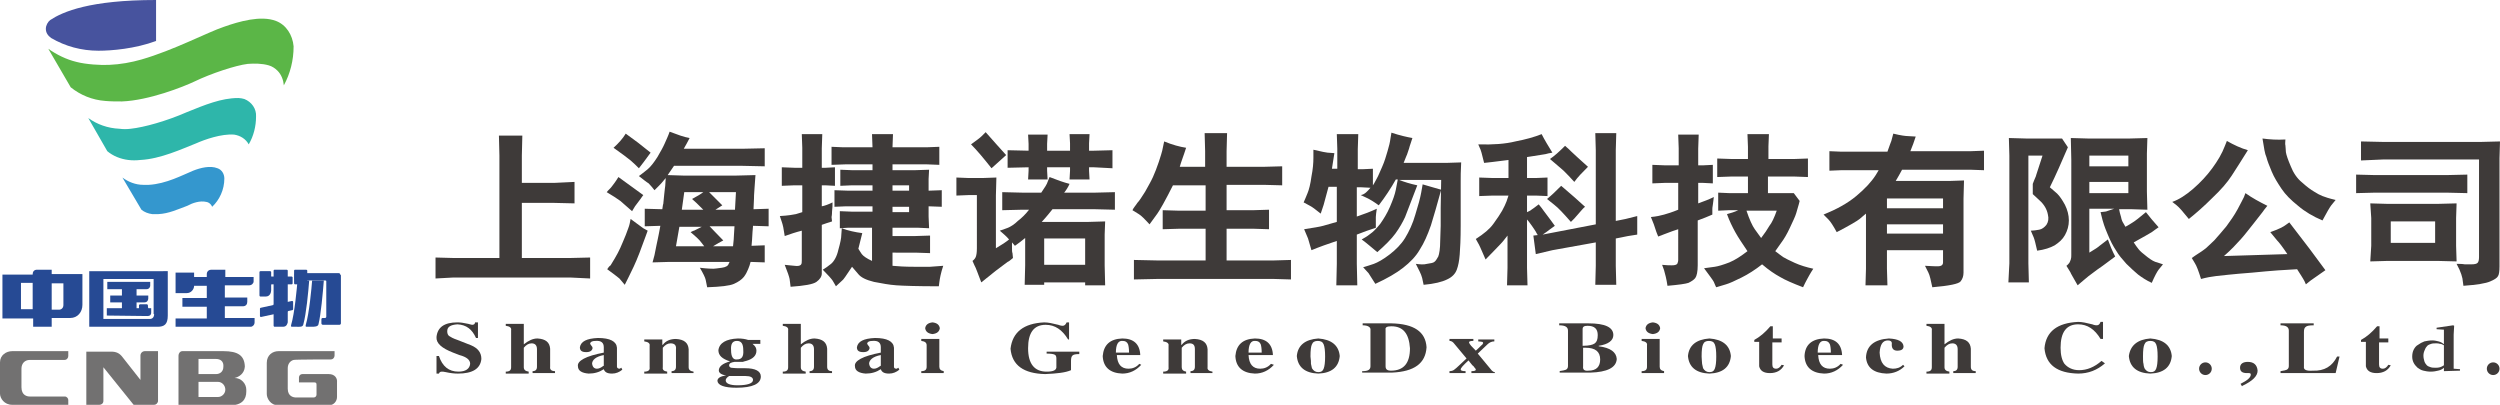 <?xml version="1.0" encoding="utf-8"?>
<!-- Generator: Adobe Illustrator 24.1.2, SVG Export Plug-In . SVG Version: 6.00 Build 0)  -->
<svg version="1.1" id="图层_1" xmlns="http://www.w3.org/2000/svg" xmlns:xlink="http://www.w3.org/1999/xlink" x="0px" y="0px"
	 viewBox="0 0 512.6 83" style="enable-background:new 0 0 512.6 83;" xml:space="preserve">
<style type="text/css">
	.st0{fill:#3E3A39;}
	.st1{fill:#47539E;}
	.st2{fill:#5BB647;}
	.st3{fill:#2EB6AA;}
	.st4{fill:#3497CE;}
	.st5{fill:#727171;}
	.st6{fill:#264A94;}
</style>
<g>
	<g>
		<polygon class="st0" points="102.4,52.9 102.4,31.9 102.3,27.8 107.1,27.8 107,31.9 107,37.5 113.6,37.5 117.8,37.3 117.8,41.7 
			113.6,41.6 107,41.6 107,52.9 116.9,52.9 121,52.8 121,57.1 116.9,56.9 93,56.9 89.3,57.1 89.3,52.8 93,52.9 		"/>
		<path class="st0" d="M124.4,39.4c0.3-0.4,0.7-0.7,1-1.1c0.3-0.4,0.8-1,1.4-2c2.6,1.9,4.3,3.1,5.1,3.7c-0.2,0.3-0.4,0.5-0.5,0.7
			l-1.2,1.6l-0.6,1c-1-0.9-1.8-1.6-2.4-2.1C126.5,40.7,125.6,40.1,124.4,39.4 M124.5,55.2c0.2-0.3,0.4-0.6,0.7-0.8
			c0.2-0.3,0.5-0.8,0.9-1.5c0.4-0.7,0.8-1.4,1.1-2.1c0.3-0.7,0.7-1.6,1.1-2.6c0.4-1.1,0.7-1.8,0.8-2.3l0.2-1
			c1.6,1.2,2.5,1.8,2.6,1.9l0.9,0.5c-0.2,0.5-0.3,0.8-0.4,1.1l-1.3,3.5c-0.8,2.1-1.6,3.7-2.2,4.9l-0.8,1.6c-0.3-0.4-0.7-0.8-1.1-1.3
			C126.4,56.6,125.6,56,124.5,55.2 M125.8,30.3c1-0.9,1.9-1.9,2.5-2.9c1.7,1.2,3.4,2.5,5.1,3.9c-0.2,0.3-0.6,0.8-1.1,1.5
			c-0.5,0.7-1,1.3-1.3,1.7c-0.5-0.5-1-1-1.7-1.6C128.7,32.4,127.5,31.5,125.8,30.3 M131,36.1c0.5-0.4,1.1-0.8,1.8-1.4
			c0.6-0.5,1.3-1.4,2-2.5c0.7-1.2,1.2-2.1,1.5-2.8c0.3-0.7,0.7-1.5,1-2.4c1.6,0.6,2.9,1.1,4.1,1.3c-0.4,0.8-0.8,1.5-1.2,2.2h12
			l4.6-0.1v3.7l-4.6-0.1h-14c-0.4,0.6-0.9,1.3-1.3,1.9l3.2,0.1H151l3.9-0.1l-0.2,2.8c-0.1,1.1-0.1,1.8-0.1,2l-0.1,2.2l3.1-0.1v3.6
			l-3.2-0.1c0,0.5-0.1,0.9-0.1,1.2l-0.1,1.7l-0.1,1.2l2.7-0.1v3.5l-2.9-0.1c-0.1,0.5-0.3,1-0.5,1.5c-0.2,0.5-0.5,1.1-0.9,1.6
			c-0.4,0.5-1.1,1-2,1.4c-0.9,0.4-2.7,0.6-5.5,0.7c-0.1-0.5-0.2-1.1-0.3-1.5c-0.1-0.5-0.5-1.3-1.2-2.5c1.6,0.2,2.6,0.2,2.8,0.2
			c0.3,0,0.9-0.1,1.7-0.2c0.8-0.1,1.3-0.4,1.4-0.8l0.2-0.4h-12.3l-3.5,0.1c0.2-0.7,0.3-1.2,0.4-1.5c0.1-0.4,0.2-1,0.4-2
			c0.2-1,0.4-1.8,0.5-2.4l0.3-1.6l-3.2,0.1v-3.6l3.6,0.1c0.1-0.5,0.1-0.9,0.2-1.1c0-0.2,0.1-0.9,0.2-2c0.1-1.1,0.2-1.6,0.2-1.7
			l0.1-1.6c-0.7,0.9-1.2,1.4-1.4,1.6l-0.9,0.9c-0.4-0.5-0.8-1-1.2-1.4C132.5,37.3,131.9,36.8,131,36.1 M138.6,50.5h5.8
			c-0.2-0.3-0.5-0.6-0.7-0.9c-0.2-0.3-0.9-1-2.1-2c0.3-0.1,0.5-0.3,0.7-0.3l1.2-0.6l0.4-0.2h-4.6L138.6,50.5z M139.8,43h4.4
			c-1-1-1.8-1.8-2.3-2.2c1.1-0.6,1.8-1,2.3-1.4h-3.9L139.8,43z M146.7,43h4l0.2-3.6h-5.5c0.5,0.5,1.4,1.4,2.7,2.7L146.7,43z
			 M150.3,50.5c0.1-1,0.2-1.8,0.2-2.5l0.1-1.6h-5.1c0.6,0.6,1.5,1.6,2.8,2.9c-0.6,0.3-1.3,0.7-2.1,1.2H150.3z"/>
		<path class="st0" d="M163.2,43.9l1.3-0.4V38h-1.7l-2.5,0.1v-3.8l2.6,0.1h1.6v-4.1l-0.1-2.8h4.2l-0.1,2.9v4h0.8l1.9-0.1v3.8
			l-1.9-0.1h-0.8v4.3c0.6-0.1,1.4-0.4,2.2-0.8c0,0.5,0,1.2-0.1,1.9c0,0.7-0.1,1.1-0.1,1.1l0.1,0.9c-0.7,0.2-1.5,0.5-2.1,0.7v10
			c0,0.6-0.4,1.2-1.1,1.7c-0.7,0.5-2.5,0.8-5.3,1c-0.1-0.6-0.1-1.1-0.2-1.6c-0.1-0.5-0.4-1.4-1-2.9c0.6,0.1,1.3,0.1,2,0.2
			c0.7,0.1,1.1,0,1.3-0.2c0.2-0.2,0.2-0.5,0.2-0.9v-6.1c-1.2,0.3-2.4,0.7-3.5,1.1c-0.1-0.7-0.2-1.3-0.3-1.8
			c-0.1-0.5-0.2-0.8-0.3-1.1l-0.4-1.2C161.7,44.2,162.7,44,163.2,43.9 M176.8,47.8c-0.3,1.1-0.5,2.1-0.8,3.2
			c0.2,0.3,0.4,0.7,0.7,1.1c0.3,0.4,1,0.9,2.1,1.4v-6.8h-5l-1.6,0.1v-3.5l2.5,0.1h4.2v-1.1h-5.4l-2.4,0.1v-1.1V39l2.9,0.1h4.9V38
			h-4.3l-2.3,0.1v-3.3l2.5,0.1h4.1v-1.2h-5.6l-2.8,0.1v-3.7l2.4,0.1h6l-0.1-2.7h4.3l-0.1,2.7h7l2.6-0.1v3.7l-2.5-0.1H183v1.2h4.5
			l3-0.1l-0.1,1.9v2.4l2.7-0.1v3.4l-2.7-0.1v2.1l0.1,2.4l-2.2-0.1H183v1.7h4.6l3.1-0.1v3.6l-3-0.1H183v2.7c1,0.1,2.5,0.2,4.5,0.2
			c2,0,3.1,0,3.2,0l2.7-0.2c-0.5,1.5-0.7,2.6-0.8,3.4l-0.1,0.8c-4.4,0-7.3-0.1-8.7-0.2c-1.5-0.1-3-0.4-4.6-0.7
			c-1.6-0.4-2.7-0.9-3.3-1.7l-1.2-1.4c-1.2,1.8-1.8,2.7-2,2.8l-1.3,1.2c-0.3-0.5-0.5-0.9-0.7-1.2c-0.2-0.3-0.9-1.1-2-2.2
			c0.5-0.3,1.1-0.7,1.7-1.2c0.6-0.5,1.2-1.5,1.5-2.9c0.4-1.4,0.6-2.4,0.6-3l0.1-1.4C173.9,47.3,175.3,47.6,176.8,47.8 M183,39.1h3.4
			V38H183V39.1z M183,43.5h3.4v-1.1H183V43.5z"/>
		<path class="st0" d="M207.5,49.7c0,0.2,0,0.6,0,1.1c0,0.5,0,0.9,0.1,1.1l0.1,1c-0.5,0.4-0.8,0.7-1.1,0.8l-2.4,1.8l-2,1.6l-1,0.8
			c-0.7-1.8-1.1-3-1.4-3.5l-0.4-0.9c0.4-0.3,0.6-0.6,0.7-0.9c0.1-0.3,0.2-0.8,0.2-1.7V40h-1.7l-2.5,0.1v-3.7l2.5,0.1h2.9l2.8-0.1
			l-0.1,3.7l0,10.8c1.2-0.7,2.1-1.3,2.7-1.8c-0.5-0.6-1.2-1.2-1.9-1.8c0.8-0.3,1.5-0.5,1.9-0.7c0.4-0.2,1.1-0.6,1.8-1.3
			c0.8-0.6,1.6-1.4,2.3-2.3h-1.4l-4.1,0.1v-3.7l4.1,0.1h3.9c0.7-1,1.2-1.8,1.3-2.2l0.4-1c1.5,0.6,2.9,1.1,4.1,1.4
			c-0.3,0.7-0.7,1.3-1.1,1.8h6.4l4-0.1V43l-4-0.1h-8.8c-0.4,0.5-1.1,1.4-2.2,2.6h9.6l3.4-0.1l-0.1,2.7v6.3l0.1,4.1h-4.1v-0.6h-8.4
			v0.5h-4l0.1-4v-5.6c-0.7,0.6-1.4,1.1-2.1,1.6L207.5,49.7z M199.1,29.6c1.1-0.8,1.8-1.3,2.2-1.7l0.8-0.8c1.6,1.8,3,3.4,4.2,4.7
			c-0.8,0.7-1.8,1.6-3,2.7C201.8,32.6,200.4,30.9,199.1,29.6 M206.6,30.8l4.3,0.1v-1.4l-0.1-1.9h4l-0.1,1.9v1.4h4.7v-1.5l-0.1-1.9
			h4.1l-0.1,1.9v1.5h1l3.8-0.1v3.7l-3.8-0.2h-1V35l0.1,1.8h-4.1l0.1-1.8l0-0.7h-4.7V35l0.1,1.8h-4l0.1-1.8v-0.7l-4.3,0.1v-2.3V30.8z
			 M222.5,48.9h-8.4v5.4h8.4V48.9z"/>
		<path class="st0" d="M233.2,41.6c0.4-0.4,0.9-1.2,1.6-2.3c0.6-1.1,1.2-2.1,1.6-3c0.4-0.9,0.8-1.9,1.2-3.1c0.4-1.2,0.6-1.9,0.7-2.3
			l0.4-1.9c1.7,0.7,3.2,1.1,4.5,1.3c-0.5,1.6-1,2.8-1.3,3.9h5.2v-3.2l-0.1-3.7h4.6l-0.1,3.7v3.2h7.7l3.7-0.1V38l-3.8-0.1h-7.6l0,5.2
			h5.5l3.2-0.1V47l-3.2-0.1h-5.5l0,6.5h9.8l3.4-0.1v4l-3.4-0.1h-24.2l-4.6,0.1v-4l4.6,0.1h10.1l0-6.5h-5.4l-3.4,0.1v-3.9l3.4,0.1
			h5.4l0-5.2l-6.7,0c-1.6,3.2-2.7,5.1-3.2,5.8l-1.6,2.2c-1-1.1-1.7-1.8-2.2-2.1l-1.3-0.8C232.4,42.6,232.9,42.1,233.2,41.6"/>
		<path class="st0" d="M281,38.5l-1.9-0.1h-0.9v6c1.5-0.5,2.8-1,4.1-1.6c-0.1,0.7-0.2,1.3-0.2,1.7c0,0.4,0,0.9,0,1.3l0,0.9
			c-1.3,0.4-2.6,0.9-3.9,1.4v6l0.1,4.4H274l0.1-4.4v-4.7c-1.8,0.6-3.5,1.2-5.2,1.9c-0.4-1.3-0.6-2.1-0.7-2.4l-0.8-1.9
			c1.9-0.3,3.2-0.5,3.9-0.7l2.8-0.8v-7.2h-1.7c-0.5,1.8-0.8,3-1,3.7l-0.6,1.8c-1.1-0.9-1.8-1.4-2.2-1.6l-1.3-0.7
			c0.2-0.5,0.5-1.1,0.8-1.9c0.3-0.7,0.6-1.9,0.8-3.4c0.3-1.5,0.4-2.8,0.4-3.8l0-1.7c1.7,0.4,2.7,0.6,2.9,0.6l1.4,0.1l-0.5,3.2h1.1
			v-4.1l-0.1-3h4.4l-0.1,3.1v4.1h0.9l2.2-0.1v3.4c0.3-0.4,0.5-0.9,0.8-1.4c0.3-0.5,0.6-1.3,1.1-2.4c0.5-1.1,0.8-2.2,1.1-3.2
			c0.3-1,0.5-1.8,0.6-2.6l0.2-1.2c1.8,0.6,3.2,0.9,4.3,1.1c-0.2,0.7-0.5,1.4-0.7,2.2c-0.3,0.8-0.4,1.3-0.5,1.4l-0.6,1.5h8.7l3.1-0.1
			c-0.1,1.7-0.1,3-0.1,3.8v4.3c0,0.5,0,2.1,0,4.8c0,2.8-0.1,4.8-0.2,6c-0.1,1.3-0.3,2.3-0.6,3.1c-0.3,0.8-0.9,1.5-2,2
			c-1,0.5-2.6,0.9-4.8,1.1c-0.1-0.5-0.2-1-0.3-1.4c-0.1-0.4-0.3-0.9-0.5-1.3l-0.8-1.6c0.8,0.1,1.6,0.2,2.3,0
			c0.7-0.1,1.3-0.2,1.5-0.4c0.3-0.2,0.5-0.6,0.8-1.1c0.2-0.5,0.4-1.6,0.4-3.2l0.1-3.1l0-3.7l0.1-5.7h-8.6c1,0.4,2.3,0.8,3.7,1.1
			c-1.2,3.2-2.1,5.4-2.5,6.5c-0.5,1.1-1.2,2.3-2,3.4c-0.8,1.1-2.1,2.4-3.7,3.8c-1.1-0.9-2.1-1.8-3.2-2.6c0.5-0.3,1.1-0.6,1.7-1.1
			c0.6-0.4,1.3-1.1,2.1-2.1c0.7-1,1.4-2.1,2-3.5c0.6-1.4,1-2.5,1.2-3.5l0.4-2.1h-0.4c-1,1.8-2.2,3.6-3.5,5.3
			c-1.1-0.8-1.8-1.2-2.2-1.4l-1.5-0.7C279.8,39.9,280.4,39.2,281,38.5 M295.5,38.9c-0.8,2.9-1.5,5.4-2.1,7.3c-0.7,2-1.4,3.6-2.3,5
			c-0.8,1.4-2,2.6-3.4,3.7c-1.4,1.1-3.3,2.2-5.7,3.3c-0.8-1.3-1.3-2-1.4-2.2l-1.1-1.2c0.6-0.2,1.4-0.4,2.2-0.7
			c0.8-0.3,1.9-0.9,3.2-1.9c1.3-1,2.4-2.1,3.2-3.4c0.8-1.3,1.6-3,2.1-4.8c0.6-1.9,1-3.4,1.2-4.5l0.3-1.7
			C292.8,38.1,294,38.5,295.5,38.9"/>
		<path class="st0" d="M306.2,45.9c0.8-1.1,1.4-2,1.8-2.7c0.4-0.7,0.7-1.4,0.9-1.9l0.4-1.2h-3.2l-2.8,0.1v-3.8l2.8,0.1h3.2v-2.9
			v-0.8c-1.1,0.1-2.1,0.3-3.2,0.4c-1,0.1-1.6,0.2-1.8,0.2c-0.4-1.7-0.7-2.8-0.9-3.1l-0.3-0.7c3,0.1,5.6-0.1,7.6-0.6
			c2.1-0.4,3.9-0.9,5.4-1.5c0.6,1.2,1.4,2.5,2.2,3.8c-0.6,0.1-1.1,0.2-1.4,0.3l-2.5,0.4l-1.3,0.2v4.3h1.8l2.4-0.1v3.8l-2.4-0.1h-1.8
			v3.4c0.4-0.2,0.7-0.3,0.9-0.5c0.2-0.1,0.7-0.5,1.5-1.1c0.5,0.6,0.8,1,1,1.3l1.5,2l0.8,1.1c-0.3,0.2-0.7,0.5-1.1,0.8
			c-0.4,0.3-0.9,0.7-1.4,1l10.9-2.1V30.8l-0.1-3.5h4.3l-0.1,3.5v14.5l2-0.4l2.4-0.6v3.8l-1.9,0.3l-2.5,0.5v5.6l0.1,3.9h-4.3l0.1-3.9
			v-4.8l-8.9,1.6l-3.4,0.8l-0.5-3.8l0.9-0.1c-0.2-0.3-0.3-0.5-0.4-0.7c-0.1-0.2-0.4-0.6-0.8-1.2c-0.5-0.7-0.8-1.1-1-1.3v9.9l0.1,3.6
			h-4.2l0.1-3.6v-6.6c-0.5,0.6-0.9,1.2-1.4,1.7c-0.5,0.5-1.5,1.6-3.1,3.2c-0.9-2.1-1.4-3.2-1.5-3.3l-0.5-0.9
			C304.3,47.9,305.4,47,306.2,45.9 M320.1,38.1c1.9,1.6,3.6,3.1,4.9,4.3c-0.4,0.3-0.6,0.6-0.8,0.8l-1.4,1.6l-0.7,0.7
			c-1.5-1.7-2.6-2.9-3.4-3.5l-1.5-1.2C318.2,40,319.1,39.1,320.1,38.1 M317.8,32.6c0.9-0.6,1.9-1.5,3.1-2.7c0.6,0.5,1,0.9,1.3,1.2
			l1.4,1.3l2,1.8c-1.1,1.1-2.1,2.1-2.8,3.1c-0.8-0.9-1.5-1.6-2.2-2.3C319.9,34.4,319,33.6,317.8,32.6"/>
		<path class="st0" d="M341.2,44c0.7-0.2,1.7-0.5,2.9-1v-5.5h-2.8l-2.5,0.1v-3.8l2.6,0.1h2.8v-3.5l-0.1-2.8h4.2l-0.1,2.9v3.4h1
			l2-0.1v3.8l-2-0.1h-1v4.2c1.1-0.4,2.2-0.8,3.2-1.3c-0.1,0.6-0.1,1.1-0.2,1.6c-0.1,0.5-0.1,0.8-0.1,0.9l0,1.1
			c-0.9,0.4-1.9,0.8-3,1.2v9.2c0,1.3-0.2,2.2-0.5,2.6c-0.3,0.4-0.8,0.7-1.4,1c-0.6,0.2-2,0.4-4.3,0.6c-0.2-1.4-0.5-2.5-0.7-3.2
			l-0.4-1.1c0.9,0.1,1.6,0.1,2,0.1c0.6,0,0.9-0.1,1.1-0.3c0.1-0.2,0.2-0.5,0.2-0.8V47c-0.5,0.2-1,0.3-1.2,0.4l-1.6,0.6l-1.3,0.5
			c-0.2-0.4-0.3-0.8-0.4-1l-0.5-1.5l-0.6-1.5C339.6,44.4,340.5,44.2,341.2,44 M358.3,51.5c-1-1.5-1.9-2.8-2.5-3.9
			c-0.6-1.1-1.2-2.3-1.7-3.7c0.7-0.2,1.5-0.4,2.3-0.8h-1.9l-2.2,0.1l0-3.7l2.3,0.1h3.8v-3.4h-3.5l-2.8,0.1v-3.8l2.9,0.1h3.4v-2.5
			l-0.1-2.6h4.4l-0.1,2.5v2.6h5.3l2.8-0.1v3.8l-2.7-0.1h-5.5v3.4h5.3l1.2,1.6c-0.2,0.9-0.5,1.7-0.7,2.5c-0.2,0.7-0.7,1.7-1.3,3
			c-0.6,1.3-1.2,2.3-1.8,3.1l-1.2,1.7c0.6,0.5,1.1,0.8,1.6,1.2c0.5,0.3,1.3,0.7,2.4,1.2c1.1,0.5,2.4,0.9,3.8,1.2
			c-0.3,0.5-0.6,0.9-0.8,1.3c-0.2,0.4-0.7,1.2-1.3,2.5c-2.1-0.8-3.7-1.5-4.7-2.1c-1.1-0.6-2.3-1.4-3.7-2.6c-1.4,1.1-2.8,2-4.2,2.7
			c-1.4,0.7-2.5,1.2-3.2,1.4l-2,0.6c-0.2-0.3-0.3-0.7-0.5-1.1c-0.2-0.4-0.9-1.3-2-2.8c0.8-0.1,1.5-0.2,2.2-0.3
			c0.7-0.1,1.7-0.4,3-0.9C355.8,53.3,357,52.5,358.3,51.5 M364.3,43.2h-6.2c0.6,1.8,1.2,3.1,1.7,3.8l1.3,1.8
			c0.7-0.9,1.3-1.8,1.7-2.5C363.3,45.7,363.8,44.6,364.3,43.2"/>
		<path class="st0" d="M380.6,40.2c1.8-1.5,3.1-2.9,4-4.3l0.6-1h-7.7l-2.4,0.1v-4l2.4,0.1h9.5c0.4-1.2,0.7-1.9,0.8-2.2l0.4-1.5
			c1.6,0.4,2.6,0.5,2.9,0.5l1.7,0.1c-0.3,1-0.7,2-1.1,3h12.4l2.7-0.1v4l-2.8-0.1h-14c-0.4,0.8-0.9,1.6-1.3,2.3h11.1l2.9-0.1
			l-0.1,3.7v15.2c0,0.7-0.2,1.3-0.6,1.8c-0.4,0.5-2.3,0.9-5.8,1.2c-0.3-1.4-0.5-2.4-0.8-3l-0.7-1.4c1.5,0.1,2.4,0.1,2.6,0.1
			c0.8,0,1.1-0.3,1.1-0.8v-2.5h-11.5v3.8l0.1,3.4h-4.5l0.1-3.4l0-11.3c-0.4,0.3-0.8,0.7-1.3,1.1c-0.5,0.4-2,1.3-4.7,2.7
			c-0.7-1.3-1.3-2.2-1.7-2.6l-1-1C376.6,42.9,378.8,41.7,380.6,40.2 M398.4,40.7h-11.5v2l11.5,0V40.7z M398.4,46l-11.5,0v1.9l11.5,0
			V46z"/>
		<path class="st0" d="M418.1,47.1c0.6-0.1,1.1-0.5,1.5-1c0.4-0.6,0.5-1.3,0.3-2.1c-0.2-1.1-0.8-2.1-1.7-2.9l-1.4-1.3v-2.1
			c0.4-1.1,0.7-1.6,0.7-1.8l1.3-4h-2.9V54l0.1,3.9h-4.2L412,54V31.9l-0.1-3.6l3.5,0.1h7.4l1.2,1.8c-1.3,3-2.5,5.8-3.7,8.2
			c0.5,0.4,0.9,0.8,1.5,1.3c0.5,0.5,1,1.2,1.6,2.3c0.5,1,0.8,2.1,0.8,3.2c0,1.1-0.3,2.1-0.8,3c-0.5,0.9-1.2,1.5-2.1,2.1
			c-0.9,0.5-2.1,0.9-3.6,1.1c-0.3-1.3-0.5-2.2-0.7-2.7l-0.6-1.4C416.9,47.3,417.5,47.2,418.1,47.1 M434.5,42.9
			c0.1,0.5,0.2,1,0.4,1.6c0.1,0.6,0.3,1,0.5,1.3l0.4,0.7c0.5-0.3,1.1-0.6,1.5-0.9c0.5-0.3,1.4-1,2.7-2.1c0.7,0.9,1.6,2,2.6,3.1
			c-0.4,0.3-0.9,0.6-1.4,1c-0.5,0.3-1.7,1-3.7,2.1c0.3,0.5,0.7,1,1,1.4c0.3,0.4,0.9,0.9,1.8,1.6c0.9,0.7,1.5,1,2,1.1l1.2,0.4
			c-0.3,0.4-0.6,0.7-0.9,1.1c-0.3,0.4-0.8,1.3-1.4,2.7c-1.1-0.5-2-1.1-2.8-1.7c-0.7-0.6-1.5-1.3-2.4-2.2c-0.8-0.9-1.6-1.8-2.1-2.7
			c-0.6-0.9-1.2-2-1.8-3.5c-0.6-1.4-0.9-2.4-1-2.8l-0.4-1.6c0.7-0.1,1.2-0.1,1.3-0.2l1.5-0.5h-5.1v9c1.2-0.7,1.9-1.2,2.1-1.4
			l1.7-1.3c0.5,1.4,0.9,2.3,1.1,2.7l0.4,0.8c-1,0.7-2.2,1.7-3.7,2.7c-1.5,1.1-2.4,1.8-2.7,2.1l-1.3,1.1c-0.9-1.6-1.4-2.4-1.5-2.7
			l-0.8-1.3c0.3-0.2,0.4-0.4,0.6-0.6c0.1-0.2,0.2-0.4,0.3-0.7c0.1-0.3,0.1-0.6,0.1-0.9V32.8l-0.1-4.5l3.5,0.1h8.6l3.6-0.1l-0.1,3.2
			v7.8l0.1,3.7l-3.1-0.1H434.5z M436.4,31.9h-8v2.2h8V31.9z M428.4,39.6h8v-2.3h-8V39.6z"/>
		<path class="st0" d="M448.8,44.9c-1.2-1.5-2-2.4-2.5-2.8l-0.9-0.7c1.4-0.5,2.8-1.4,4.3-2.7c1.5-1.3,2.8-2.7,3.9-4.2
			c1.1-1.5,2-3,2.6-4.6l0.4-1c1.4,0.8,2.9,1.5,4.3,1.9c-1.3,2.1-2.4,3.8-3.3,5.2c-0.9,1.4-2.2,2.9-4,4.6
			C451.9,42.3,450.3,43.7,448.8,44.9 M451.9,51.2c0.6-0.4,1.2-1.1,2.1-1.9c0.8-0.9,1.6-1.8,2.5-2.9c0.8-1.1,1.6-2.2,2.3-3.5
			c0.7-1.3,1.1-2.1,1.3-2.5l0.3-0.8c1.4,1,2.9,1.8,4.5,2.6c-0.5,0.6-0.8,1-1,1.3l-1.8,2.3c-0.9,1.1-1.7,2.2-2.6,3.2
			c-0.9,1-2,2.2-3.5,3.5c4.4-0.1,8.7-0.3,13-0.4c-1-1.5-1.7-2.4-2.1-2.8l-1.4-1.7c1.7-0.6,2.7-1.1,3.2-1.5l0.7-0.5
			c3.1,4,5.6,7.3,7.4,9.8c-2,1.4-3,2.1-3,2.1l-1,0.8c-0.2-0.5-0.4-0.9-0.6-1.2c-0.2-0.3-0.6-1-1.2-1.9c-2.2,0.1-5.2,0.3-9.2,0.7
			c-4,0.3-6.4,0.6-7.4,0.7c-0.9,0.1-2,0.3-3.1,0.6c-0.5-1.6-0.9-2.7-1.3-3.3l-0.6-1C450.5,52.1,451.4,51.6,451.9,51.2 M463.9,28.4
			c1.5,0.2,3,0.3,4.7,0.2c0,0.5-0.1,0.9,0,1.2c0,0.4,0.1,0.8,0.1,1.4c0.1,0.6,0.4,1.5,1,2.9c0.5,1.3,1.3,2.5,2.3,3.3
			c1,0.9,1.8,1.5,2.5,1.9c0.6,0.4,1.2,0.7,1.7,0.9c0.5,0.2,1.4,0.5,2.7,0.8c-0.3,0.4-0.6,0.7-0.9,1.1c-0.3,0.4-0.9,1.4-1.8,3.1
			c-1.9-0.8-3.6-1.8-5-3c-1.5-1.2-2.6-2.3-3.4-3.5c-0.8-1.2-1.5-2.3-2-3.5c-0.5-1.2-0.9-2.2-1.1-3C464.4,31.6,464.2,30.3,463.9,28.4
			"/>
		<path class="st0" d="M505.9,35.8v3.8l-4.3-0.1H487l-3.9,0.1v-3.8l3.9,0.1h14.6L505.9,35.8z M484.1,32.9V29l4.5,0.1h20.1l3.9-0.1
			l-0.1,3.4v22.2c0,1-0.1,1.7-0.3,2c-0.2,0.4-0.7,0.7-1.6,1.1c-0.9,0.4-2.7,0.7-5.5,0.9c-0.1-0.5-0.1-1-0.2-1.5
			c-0.1-0.5-0.3-1.1-0.6-1.8l-0.6-1.2c0.5,0,1.1,0,1.7,0.1c0.6,0,1,0,1.3,0c0.7,0,1.1-0.1,1.3-0.3c0.2-0.2,0.3-0.6,0.3-1.2v-20
			h-19.7L484.1,32.9z M486,41.7l3.5,0.1h10.4l3.8-0.1l-0.1,3v5.7l0.1,3.2l-3.8-0.1h-10.4l-3.5,0.1l0.2-3.2v-5.7L486,41.7z
			 M499.3,45.4h-9.1v4.4h9.1V45.4z"/>
	</g>
	<g>
		<path class="st1" d="M32,0v8.4c-4.3,1.6-9.1,2-11.8,2c-3.5,0-6.8-0.9-9.7-2.6C9.8,7.3,9.4,6.7,9.4,5.9c0-0.7,0.4-1.4,0.9-1.8
			C12.9,2.4,18.4,0,32,0"/>
		<path class="st2" d="M56.6,4.3C53.5,3.1,49,4.4,45.9,5.5c-3.3,1.1-10.3,4.8-16.9,6.7c-2.1,0.6-4.3,1-6.6,1.1
			c-1.7,0.1-4.8-0.1-6.7-0.6c-2.1-0.5-4.1-1.5-5.8-2.7l4.6,7.9c2,1.6,4.4,2.6,7.1,2.8c1.1,0.1,2.2,0.1,3.4,0.1
			c5.5-0.2,12.6-3,14.9-4.1c3.3-1.6,8.4-3.3,10.9-3.6c1.4-0.1,2.9-0.1,4.3,0.3c0.7,0.2,1.3,0.6,1.8,1.1c0.8,0.8,1.2,1.9,1.3,3
			c1.3-2.4,2-5.1,2-8C60,7.2,58.7,5.1,56.6,4.3"/>
		<path class="st3" d="M50.1,20.3c-0.4-0.1-0.8-0.2-1.2-0.2c0,0-0.1,0-0.1,0c-3.4,0-6.8,1.4-10.5,2.9c-4.1,1.8-8.7,3.1-11.5,3.4
			c-0.8,0.1-1.6,0.1-2.3,0c-2.4-0.1-4.6-0.9-6.4-2.2l3.9,6.8c1.2,1,2.7,1.6,4.3,1.8c0.8,0.1,1.6,0.1,2.5,0c4.1-0.2,8.6-2.3,11.4-3.4
			c1.8-0.8,5.2-2,7.8-1.8c1.3,0.2,2.4,0.9,3,2c1-1.7,1.5-3.7,1.5-5.7C52.6,22.3,51.6,20.9,50.1,20.3"/>
		<path class="st4" d="M44.6,34.5c-1.5-0.6-3.5-0.1-5,0.5c-2.2,0.9-5.5,2.7-9.1,2.9c-0.4,0-0.7,0-1.1,0c-1.6,0-3.1-0.6-4.3-1.5
			L29,43c0.6,0.5,1.4,0.8,2.2,0.9c0.4,0,0.9,0,1.3,0c2.1-0.1,4-1,5.9-1.7c1.1-0.6,2.6-1.1,3.9-0.8c0.6,0.1,1,0.5,1.2,1
			C45,41,46,38.9,46,36.6C46,35.7,45.5,34.8,44.6,34.5"/>
		<path class="st5" d="M13.3,81.3H6.1c-0.5,0-1.7-0.2-1.7-1.9l0-3.8c0-1.1,0.7-1.8,1.7-1.8h7.1c0.5,0,0.8-0.4,0.8-0.8v-1H2.5
			C1.3,72,0,72.8,0,74.3l0,6.4C0,81.7,0.9,83,2.5,83H14v-1C14,81.7,13.7,81.3,13.3,81.3"/>
		<path class="st5" d="M67.4,76.7H62c-0.4,0-0.7,0.3-0.7,0.7v1h3c0.5,0,0.6,0.1,0.6,0.5v2c0,0.3-0.2,0.6-0.6,0.6h-3.6
			c-0.5,0-1.7-0.2-1.7-1.8l0-4.2c0-0.9,0.5-1.5,1.2-1.7c0.4-0.1,7.6-0.1,7.6-0.1c0.5,0,0.8-0.4,0.8-0.8l0-0.9H57.1
			c-1.2,0-2.4,0.8-2.4,2.4l0,6.4c0,0.9,0.8,2.3,2.3,2.3h10.4c1.1,0,1.7-0.9,1.7-1.7v-3C69.2,77.6,68.7,76.7,67.4,76.7"/>
		<path class="st5" d="M44.7,78.3h-4v3.1h4c0.8,0,1.5-0.7,1.5-1.5C46.2,79,45.5,78.3,44.7,78.3 M44.3,73.6h-3.6v3.1h3.6
			c0.8,0,1.5-0.5,1.5-1.5C45.9,74.1,45.2,73.6,44.3,73.6 M48.1,77.5c1.4,0,2.4,1.2,2.4,2.4v0.4c0,1.6-0.9,2.8-3.3,2.8H36.6l0-10.2
			c0-0.4,0.3-0.9,0.8-0.9h8.4c3,0,4.3,0.9,4.4,3.1v0.1C50.1,76.6,49,77.3,48.1,77.5"/>
		<path class="st5" d="M29.7,72c-0.5,0-0.9,0.4-0.9,0.9l0,5l-3.7-4.7c-0.6-0.8-1.3-1.1-2.3-1.1h-5.1V83h2.7c0.4,0,0.8-0.3,0.8-0.8
			v-6.9l6.2,7.7h4.2c0.4,0,0.7-0.3,0.8-0.7l0,0V72H29.7z"/>
		<path class="st6" d="M61,57.5c-0.1,1.4-0.6,6.8-1.3,9.1C59.6,67,59.7,67,60,67h0.9c0.5,0,1.2,0.1,1.3-0.5c0.6-2.2,1-6.5,1.2-9H61z
			"/>
		<path class="st6" d="M46.2,56.8l0-1.5h-2.9c-0.4,0-0.9,0.3-0.9,0.9v0.6h-2.6v-0.9H36l0,4.2h2.3c0.9,0,1.5-0.8,1.5-1.5h2.6l0,2.5
			h-5v1.8h5v2.4H36V67h6.4h4h5c0.4,0,0.8-0.4,0.8-0.9l0-0.9h-6.1v-2.4h3.7c0.6,0,0.9-0.4,0.9-0.9c0,0,0-0.9,0-0.9h-4.6v-2.5
			c2.8,0,5,0,5,0c0.5,0,0.9-0.4,0.9-0.8v-0.9H46.2z"/>
		<path class="st6" d="M13,62.6c0,0.4-0.3,0.9-0.9,0.9h-1.5l0-5.4H13L13,62.6z M6.7,63.4H4.3l0-5.4h2.4L6.7,63.4z M10.6,56.3l0-1
			H7.6c-0.6,0-0.9,0.4-0.9,0.9v0.1H0.5l0,9h6.3V67h3.8v-1.8h3.8c1.5,0,2.5-1.2,2.5-2.7v-6.3H10.6z"/>
		<path class="st6" d="M64,57.5c-0.1,1.4-0.6,6.8-1.3,9.1C62.6,67,62.7,67,63,67h0.9c0.5,0,1.3,0,1.4-0.5c0.5-2,0.9-6.5,1.1-9H64z"
			/>
		<path class="st6" d="M33,55.6h-1.4H21.2h-1.5h-1.4v9.8v0.8V67h14c1.4,0,2.1-0.5,2.1-2.3v-9.1H33z M31.6,64.4c0,0.6-0.3,1-0.9,1
			h-9.5v-8.2h10.3V64.4z"/>
		<path class="st6" d="M30.2,64.8c0.7,0,0.8-0.4,0.8-0.7v-0.9h-0.6l-0.2-0.8h-1.6l0.2,0.8h-0.8V62h1.6c0.7,0,0.8-0.6,0.8-0.8v0
			c0,0,0,0,0,0h0v-0.6h-2.4v-1.3H30c0.7,0,0.8-0.6,0.8-0.7v-0.8H22v1.5h3v1.3h-2.4V62H25v1.2h-3.1v1.5L30.2,64.8L30.2,64.8z"/>
		<rect x="28.5" y="62.5" class="st6" width="1.8" height="0.9"/>
		<path class="st6" d="M63,58.1c0,0.1-0.1,0.2-0.2,0.2h-2.3c-0.1,0-0.2-0.1-0.2-0.2v-2.6c0-0.1,0.1-0.2,0.2-0.2h2.3
			c0.1,0,0.2,0.1,0.2,0.2V58.1z"/>
		<path class="st6" d="M54.6,58.1c0,0.1,0.1,0.2,0.2,0.2h5c0.1,0,0.2-0.1,0.2-0.2v-1.2c0-0.1-0.1-0.2-0.2-0.2h-5
			c-0.1,0-0.2,0.1-0.2,0.2V58.1z"/>
		<path class="st6" d="M59,66.1V55.5c0-0.1-0.1-0.2-0.2-0.2h-2.5c-0.1,0-0.2,0.1-0.2,0.2v11.3c0,0.1,0.1,0.2,0.2,0.2H58
			C58.8,67,58.9,66.4,59,66.1"/>
		<path class="st6" d="M53.3,64.8c0,0.1,0.1,0.2,0.2,0.2l6.4-1.4c0.1,0,0.2-0.1,0.2-0.2v-1.5c0-0.1-0.1-0.2-0.2-0.2l-6.4,1.4
			c-0.1,0-0.2,0.1-0.2,0.2V64.8z"/>
		<path class="st6" d="M55.6,59.5v-3.7c0-0.1-0.1-0.2-0.2-0.2h-2c-0.1,0-0.2,0.1-0.2,0.2v4.8c0,0.1,0.1,0.2,0.2,0.2h1.1
			C55.4,60.8,55.6,59.9,55.6,59.5"/>
		<path class="st6" d="M55.6,56.6L55.6,56.6l0.1,0.1C55.7,56.7,55.6,56.7,55.6,56.6"/>
		<path class="st6" d="M58.7,56.6L58.7,56.6l0.1,0.1C58.8,56.7,58.7,56.7,58.7,56.6"/>
		<path class="st6" d="M55.9,56.7L55.9,56.7L55.9,56.7C56,56.7,56,56.7,55.9,56.7"/>
		<path class="st6" d="M55.9,62.6l0.2,0v-0.2C56,62.5,56,62.5,55.9,62.6"/>
		<path class="st6" d="M59.1,63.8l-0.2,0V64C59,63.9,59,63.8,59.1,63.8"/>
		<path class="st6" d="M59.2,61.9L59,62v-0.2C59,61.9,59,62,59.2,61.9"/>
		<path class="st6" d="M55.8,64.5l0.2,0v0.2C56,64.5,56,64.5,55.8,64.5"/>
		<path class="st6" d="M56,58.4L56,58.4L56,58.4C56,58.3,56,58.4,56,58.4"/>
		<path class="st6" d="M55.7,58.3h-0.1v0.1C55.6,58.4,55.7,58.3,55.7,58.3"/>
		<path class="st6" d="M59.1,58.3L59.1,58.3L59.1,58.3C59,58.4,59,58.3,59.1,58.3"/>
		<path class="st6" d="M69.8,56.4c0-0.3-0.2-0.4-0.4-0.4h-8.8c-0.1,0-0.2,0.1-0.2,0.2v1.1c0,0.1,0.1,0.2,0.2,0.2h6.1
			c0,0,0.1,0,0.2,0.1v7.3c0,0.2-0.1,0.3-0.3,0.3h-0.4c-0.2,0-0.3,0.1-0.3,0.3v0.8c0,0.2,0.2,0.3,0.3,0.3h0.4h0.7h0.7h0.7h0.9
			c0.2,0,0.3-0.2,0.3-0.3v-0.7v-0.4v-0.4v-7.6c0,0,0,0,0,0c0,0,0,0,0,0V56.4z"/>
	</g>
	<g>
		<path class="st0" d="M97.6,69.3c-0.8-1.8-2-2.7-3.8-2.8c-1.4,0.1-2.1,0.5-2.1,1.4c0,0.4,0.1,0.8,0.4,1c0.3,0.2,0.8,0.5,1.7,0.8
			l2.8,1.1c1.4,0.6,2.1,1.5,2.1,2.8c-0.2,2-1.8,3-4.8,3c-0.8,0-1.6-0.1-2.5-0.3c-0.4-0.1-0.7-0.1-0.8-0.1c-0.3,0-0.5,0.1-0.6,0.4
			h-0.5v-3.6h0.5c0.7,2.1,2,3.2,4,3.2c1.5,0,2.3-0.6,2.4-1.6c0-0.8-0.7-1.4-2.2-1.8l-1.3-0.5c-2.3-0.9-3.5-1.9-3.4-3.2
			c0.2-2,1.6-3,4.3-3c0.6,0,1.3,0.1,2.2,0.3c0.4,0.1,0.7,0.2,0.8,0.2c0.4,0,0.6-0.2,0.6-0.5h0.6v3.2H97.6z"/>
		<path class="st0" d="M113.8,76.5h-4.6v-0.4c0.6,0,0.9-0.3,0.9-0.9v-3.6c0-0.8-0.4-1.2-1.1-1.2c-0.6,0-1.1,0.3-1.6,0.9v4
			c0,0.5,0.3,0.8,1,0.9v0.4h-4.7v-0.4c0.8,0,1.1-0.3,1.1-0.9v-7.6c0.1-0.5-0.3-0.8-1.1-0.9v-0.4h3.7v4.2c1-0.8,1.9-1.2,2.8-1.2
			c1.7,0.1,2.5,0.8,2.6,2.1v3.7c-0.1,0.6,0.3,0.9,1,0.9V76.5z"/>
		<path class="st0" d="M127.6,75.8c-0.6,0.5-1.3,0.8-2.1,0.8c-1,0-1.5-0.3-1.7-0.9c-0.9,0.6-1.9,0.9-3.1,0.9
			c-1.4-0.1-2.2-0.6-2.2-1.5c-0.2-1.1,1.6-2.1,5.3-2.8v-1.1c0-0.9-0.5-1.4-1.7-1.3c-0.7,0-1,0.2-1.1,0.5c0,0.1,0.1,0.3,0.2,0.4
			c0.2,0.2,0.3,0.4,0.3,0.6c-0.1,0.5-0.5,0.8-1.3,0.8c-0.9,0-1.3-0.3-1.3-1c0.2-1.2,1.4-1.8,3.7-1.9c2.5,0,3.8,0.7,3.9,2v3.9
			c0,0.2,0.2,0.4,0.5,0.4c0.1,0,0.2,0,0.2-0.1l0.2-0.1L127.6,75.8z M123.8,72.8c-1.6,0.3-2.4,1-2.4,1.8c0.1,0.6,0.4,1,1,1
			c0.4,0,0.8-0.2,1.2-0.5c0,0,0.1-0.1,0.2-0.1V72.8z"/>
		<path class="st0" d="M142.3,76.5h-4.6v-0.4c0.6,0,0.9-0.3,0.9-0.9v-3.6c0.1-0.8-0.3-1.2-1.1-1.2c-0.6,0-1.1,0.3-1.6,0.9v4
			c-0.1,0.5,0.2,0.8,0.9,0.9v0.4h-4.7v-0.4c0.8,0,1.2-0.3,1.1-0.9v-4.4c0.1-0.5-0.3-0.8-1.1-0.9v-0.4h3.7v1.1h0.1
			c0.6-0.8,1.5-1.2,2.7-1.2c1.7,0.1,2.5,0.8,2.6,2.1v3.7c0,0.5,0.3,0.8,1,0.9V76.5z"/>
		<path class="st0" d="M154.3,70.5l0.1,0.1c0.5,0.4,0.7,0.8,0.7,1.3c0,1-0.7,1.7-2.1,2.1c-0.3,0.1-0.5,0.1-0.7,0.2h-1.7
			c-0.7,0.1-1.1,0.3-1.1,0.7c0,0.2,0.1,0.4,0.4,0.5c0.2,0,0.7,0.1,1.6,0.1h1.3c2.1,0,3.2,0.6,3.2,1.7c0,1.5-1.7,2.3-5,2.3
			c-2.5,0-3.8-0.5-3.9-1.4c0-0.6,0.7-1,1.8-1.1c-1.1-0.2-1.6-0.6-1.5-1.2c0.1-0.7,0.8-1.3,2.3-1.7c-1.6-0.5-2.4-1.2-2.4-2.3
			c0.2-1.5,1.6-2.3,4-2.4c0.8,0,1.5,0.1,2.1,0.3h2.5v0.8H154.3z M149.5,77.1c-0.5,0.3-0.7,0.6-0.7,0.9c0,0.6,0.8,1,2.4,1
			c2.1,0,3.2-0.4,3.2-1.1c0-0.5-0.5-0.8-1.5-0.8H149.5z M151.1,73.7c1,0,1.4-0.6,1.3-1.9c0-1.3-0.4-1.9-1.3-1.9
			c-0.9,0-1.3,0.6-1.2,1.9C149.9,73.1,150.3,73.8,151.1,73.7"/>
		<path class="st0" d="M170.6,76.5H166v-0.4c0.6,0,0.9-0.3,0.9-0.9v-3.6c0-0.8-0.4-1.2-1.1-1.2c-0.6,0-1.1,0.3-1.6,0.9v4
			c0,0.5,0.3,0.8,1,0.9v0.4h-4.7v-0.4c0.8,0,1.1-0.3,1.1-0.9v-7.6c0.1-0.5-0.3-0.8-1.1-0.9v-0.4h3.7v4.2c1-0.8,1.9-1.2,2.8-1.2
			c1.7,0.1,2.5,0.8,2.6,2.1v3.7c0,0.6,0.3,0.9,1,0.9V76.5z"/>
		<path class="st0" d="M184.4,75.8c-0.6,0.5-1.3,0.8-2.1,0.8c-1,0-1.5-0.3-1.7-0.9c-0.9,0.6-1.9,0.9-3.1,0.9
			c-1.4-0.1-2.2-0.6-2.2-1.5c-0.2-1.1,1.6-2.1,5.3-2.8v-1.1c0-0.9-0.5-1.4-1.7-1.3c-0.7,0-1,0.2-1.1,0.5c0,0.1,0.1,0.3,0.2,0.4
			c0.2,0.2,0.3,0.4,0.3,0.6c-0.1,0.5-0.5,0.8-1.3,0.8c-0.9,0-1.3-0.3-1.3-1c0.2-1.2,1.4-1.8,3.7-1.9c2.5,0,3.8,0.7,3.9,2v3.9
			c0,0.2,0.1,0.4,0.5,0.4c0.1,0,0.2,0,0.2-0.1l0.2-0.1L184.4,75.8z M180.6,72.8c-1.6,0.3-2.4,1-2.4,1.8c0.1,0.6,0.4,1,1,1
			c0.4,0,0.8-0.2,1.2-0.5c0.1,0,0.1-0.1,0.2-0.1V72.8z"/>
		<path class="st0" d="M193.5,76.5h-4.6v-0.4c0.8,0,1.1-0.3,1.1-0.9v-4.4c0-0.5-0.3-0.8-1.1-0.9v-0.4h3.7v5.7c0,0.5,0.3,0.8,0.9,0.9
			V76.5z M191.2,66.1c0.9,0.1,1.4,0.5,1.5,1.2c-0.1,0.7-0.6,1.1-1.5,1.2c-0.9-0.1-1.4-0.5-1.5-1.2C189.8,66.6,190.3,66.2,191.2,66.1
			"/>
		<path class="st0" d="M221.3,72.6c-0.8,0-1.2,0.1-1.4,0.3c-0.2,0.2-0.3,0.5-0.3,1.1v1.9c-1.1,0.5-2.9,0.7-5.3,0.8
			c-4.4-0.1-6.8-1.8-7.1-5.2c0.4-3.4,2.7-5.2,6.9-5.4c0.8,0,1.7,0.2,2.9,0.5c0.5,0.2,0.8,0.2,0.9,0.2c0.3,0,0.6-0.2,0.8-0.7h0.5v3.5
			H219c-1.2-2-2.7-3-4.6-3c-2.4,0-3.6,1.6-3.6,4.8c0,3.2,1.3,4.8,3.8,4.8c1.4,0,2.1-0.3,2-1.1v-1.6c0-0.4-0.1-0.7-0.4-0.8
			c-0.2-0.1-0.7-0.2-1.6-0.2v-0.4h6.7V72.6z"/>
		<path class="st0" d="M234,74.8c-1.1,1.2-2.4,1.8-3.9,1.8c-2.5-0.1-3.9-1.3-4-3.6c0.2-2.3,1.5-3.5,4-3.6c2.3,0,3.6,1.1,3.7,3.4H229
			c0.1,1.9,0.9,2.8,2.4,2.8c0.8,0,1.6-0.3,2.2-1L234,74.8z M231.5,72.3c0-0.8-0.1-1.4-0.2-1.7c-0.2-0.5-0.6-0.7-1.1-0.7
			c-0.9-0.1-1.4,0.7-1.4,2.4H231.5z"/>
		<path class="st0" d="M248.7,76.5h-4.6v-0.4c0.6,0,0.9-0.3,0.9-0.9v-3.6c0-0.8-0.3-1.2-1.1-1.2c-0.6,0-1.1,0.3-1.6,0.9v4
			c0,0.5,0.3,0.8,0.9,0.9v0.4h-4.7v-0.4c0.8,0,1.2-0.3,1.1-0.9v-4.4c0.1-0.5-0.3-0.8-1.1-0.9v-0.4h3.7v1.1h0.1
			c0.6-0.8,1.5-1.2,2.7-1.2c1.7,0.1,2.5,0.8,2.6,2.1v3.7c-0.1,0.5,0.3,0.8,1,0.9V76.5z"/>
		<path class="st0" d="M261.2,74.8c-1.1,1.2-2.4,1.8-3.9,1.8c-2.5-0.1-3.9-1.3-4-3.6c0.2-2.3,1.5-3.5,4-3.6c2.3,0,3.6,1.1,3.7,3.4
			h-5c0.1,1.9,0.9,2.8,2.4,2.8c0.8,0,1.6-0.3,2.2-1L261.2,74.8z M258.7,72.3c0-0.8-0.1-1.4-0.2-1.7c-0.2-0.5-0.6-0.7-1.1-0.7
			c-0.9-0.1-1.4,0.7-1.4,2.4H258.7z"/>
		<path class="st0" d="M270.3,69.4c2.7,0.2,4.2,1.4,4.4,3.6c-0.2,2.3-1.7,3.5-4.4,3.6c-2.7-0.1-4.2-1.3-4.4-3.6
			C266.1,70.8,267.6,69.6,270.3,69.4 M268.8,74.6c0.1,0.3,0.1,0.6,0.2,0.9c0.3,0.5,0.7,0.8,1.3,0.8c0.6,0,0.9-0.2,1.1-0.7
			c0.2-0.5,0.3-1.3,0.3-2.5c0-1.2-0.1-2-0.3-2.5c-0.2-0.5-0.6-0.7-1.2-0.7c-0.6,0-1,0.2-1.2,0.7c-0.2,0.4-0.3,1.2-0.3,2.5
			C268.8,73.7,268.8,74.3,268.8,74.6"/>
		<path class="st0" d="M279.4,76.1c1.1,0,1.6-0.3,1.6-1v-7.4c0.1-0.6-0.5-1-1.6-1v-0.4h5.9c4.6,0.1,7,1.7,7.2,4.9
			c-0.2,3.3-2.5,5-7.1,5.2h-6.1V76.1z M284.1,75.1c0,0.6,0.3,0.9,1.1,0.9c2.6,0,3.9-1.5,3.9-4.6c-0.2-3-1.4-4.5-3.8-4.5
			c-0.9,0-1.3,0.2-1.2,0.7V75.1z"/>
		<path class="st0" d="M306.4,76.5h-4.7v-0.4c0.6,0,0.9-0.1,0.9-0.3c0-0.1-0.1-0.3-0.4-0.6c0-0.1-0.2-0.2-0.3-0.3
			c-0.3-0.4-0.6-0.7-0.8-1c-1.1,1-1.6,1.6-1.6,1.8c0,0.3,0.3,0.4,1,0.4v0.4h-3.3v-0.4c0.4,0,0.8-0.1,1.1-0.4c0.3-0.2,1-0.9,2.4-2.2
			l-2.5-3c-0.3-0.4-0.6-0.6-1-0.6v-0.4h4.9v0.4c-0.6,0-0.9,0.1-0.9,0.3c0.1,0.4,0.6,0.9,1.4,1.7c0.8-0.7,1.2-1.2,1.3-1.2
			c0.1-0.2,0.2-0.3,0.2-0.3c0-0.2-0.1-0.3-0.2-0.3c-0.1,0-0.4-0.1-0.8-0.1v-0.4h3.3v0.4c-0.5,0-1,0.2-1.4,0.6l-2,1.9l2.9,3.5
			c0.2,0.2,0.4,0.3,0.6,0.3V76.5z"/>
		<path class="st0" d="M319.7,76.1c0.7-0.1,1.2-0.2,1.4-0.3c0.3-0.2,0.4-0.4,0.4-0.8v-7.2c0-0.7-0.5-1.1-1.8-1.1v-0.4h6
			c3.4,0,5.1,0.8,5.1,2.4c0,1.1-1,1.9-3,2.2V71c2.4,0.3,3.6,1.2,3.7,2.6c-0.1,1.8-2,2.7-5.4,2.8h-6.3V76.1z M324.6,75.1
			c-0.1,0.7,0.3,1,1.1,0.9c1.6,0,2.4-0.8,2.4-2.3c0-1.6-1-2.4-3-2.4h-0.5V75.1z M324.6,70.9c1.2,0,2-0.2,2.4-0.5
			c0.4-0.3,0.6-0.8,0.6-1.7c0-1.3-0.7-1.9-2.1-1.9c-0.7,0-1,0.2-1,0.7V70.9z"/>
		<path class="st0" d="M341.2,76.5h-4.6v-0.4c0.8,0,1.1-0.3,1.1-0.9v-4.4c0.1-0.5-0.3-0.8-1.1-0.9v-0.4h3.7v5.7
			c0,0.5,0.3,0.8,0.9,0.9V76.5z M338.9,66.1c0.9,0.1,1.4,0.5,1.5,1.2c-0.1,0.7-0.6,1.1-1.5,1.2c-0.9-0.1-1.4-0.5-1.5-1.2
			C337.5,66.6,338,66.2,338.9,66.1"/>
		<path class="st0" d="M350.5,69.4c2.7,0.2,4.2,1.4,4.4,3.6c-0.2,2.3-1.7,3.5-4.4,3.6c-2.7-0.1-4.2-1.3-4.4-3.6
			C346.3,70.8,347.8,69.6,350.5,69.4 M349,74.6c0.1,0.3,0.1,0.6,0.2,0.9c0.3,0.5,0.7,0.8,1.3,0.8c0.6,0,0.9-0.2,1.1-0.7
			c0.2-0.5,0.3-1.3,0.3-2.5c0-1.2-0.1-2-0.3-2.5c-0.2-0.5-0.6-0.7-1.2-0.7c-0.6,0-1,0.2-1.2,0.7c-0.2,0.4-0.3,1.2-0.3,2.5
			C348.9,73.7,349,74.3,349,74.6"/>
		<path class="st0" d="M365.2,70.2h-1.8v4.5c0,0.6,0.2,0.9,0.8,0.9c0.4,0,0.8-0.3,1.1-0.8l0.5,0.1c-0.6,1.1-1.6,1.6-2.9,1.6
			c-1.3,0-2-0.5-2.2-1.4v-0.1v-4.9h-1v-0.4c1.1-0.6,2.2-1.5,3.3-2.8h0.5v2.5h1.8V70.2z"/>
		<path class="st0" d="M489.6,70.2h-1.8v4.5c0,0.6,0.2,0.9,0.8,0.9c0.4,0,0.8-0.3,1.1-0.8l0.5,0.1c-0.6,1.1-1.6,1.6-2.9,1.6
			c-1.3,0-2-0.5-2.2-1.4v-0.1v-4.9h-1v-0.4c1.1-0.6,2.2-1.5,3.3-2.8h0.5v2.5h1.8V70.2z"/>
		<path class="st0" d="M377.9,74.8c-1.1,1.2-2.4,1.8-3.9,1.8c-2.5-0.1-3.9-1.3-4-3.6c0.1-2.3,1.5-3.5,4-3.6c2.3,0,3.6,1.1,3.7,3.4
			h-4.9c0.1,1.9,0.9,2.8,2.4,2.8c0.8,0,1.6-0.3,2.2-1L377.9,74.8z M375.4,72.3c0-0.8-0.1-1.4-0.2-1.7c-0.2-0.5-0.6-0.7-1.1-0.7
			c-0.9-0.1-1.4,0.7-1.4,2.4H375.4z"/>
		<path class="st0" d="M390.5,75.1c-1,1-2.3,1.5-3.7,1.5c-2.6-0.1-4-1.2-4.2-3.3c0.1-2.4,1.7-3.7,4.7-3.9c1.9,0.1,2.9,0.6,3,1.6
			c0,0.6-0.4,0.9-1.3,0.9c-0.8,0-1.2-0.5-1.1-1.5c0-0.4-0.3-0.6-0.8-0.6c-1.1,0-1.6,0.9-1.7,2.5c0.1,2.1,1,3.2,2.7,3.3
			c0.8,0,1.5-0.2,2.1-0.8L390.5,75.1z"/>
		<path class="st0" d="M405.1,76.5h-4.6v-0.4c0.6,0,0.9-0.3,0.9-0.9v-3.6c0-0.8-0.4-1.2-1.1-1.2c-0.6,0-1.1,0.3-1.6,0.9v4
			c0,0.5,0.3,0.8,1,0.9v0.4h-4.7v-0.4c0.8,0,1.1-0.3,1.1-0.9v-7.6c0.1-0.5-0.3-0.8-1.1-0.9v-0.4h3.7v4.2c1-0.8,1.9-1.2,2.8-1.2
			c1.7,0.1,2.5,0.8,2.6,2.1v3.7c0,0.6,0.3,0.9,1,0.9V76.5z"/>
		<path class="st0" d="M431.6,74.5c-1.6,1.4-3.4,2.1-5.5,2.1c-4.3-0.1-6.6-1.8-6.9-5.2c0.3-3.4,2.6-5.2,6.9-5.4
			c0.8,0,1.7,0.2,2.9,0.5c0.5,0.2,0.8,0.2,0.9,0.2c0.4,0,0.6-0.2,0.8-0.7h0.5v3.5h-0.5c-1.2-2-2.7-3-4.6-3c-2.4,0-3.6,1.6-3.6,4.8
			c0,1.5,0.3,2.6,0.8,3.3c0.7,0.8,1.7,1.3,3,1.3c1.6,0,3.1-0.6,4.6-1.9L431.6,74.5z"/>
		<path class="st0" d="M440.9,69.4c2.7,0.2,4.2,1.4,4.4,3.6c-0.2,2.3-1.7,3.5-4.4,3.6c-2.7-0.1-4.2-1.3-4.4-3.6
			C436.8,70.8,438.3,69.6,440.9,69.4 M439.5,74.6c0,0.3,0.1,0.6,0.2,0.9c0.3,0.5,0.7,0.8,1.3,0.8c0.6,0,0.9-0.2,1.1-0.7
			c0.2-0.5,0.3-1.3,0.3-2.5c0-1.2-0.1-2-0.3-2.5c-0.2-0.5-0.6-0.7-1.2-0.7c-0.6,0-1,0.2-1.2,0.7c-0.2,0.4-0.3,1.2-0.3,2.5
			C439.4,73.7,439.4,74.3,439.5,74.6"/>
		<path class="st0" d="M459.4,78.7c1.4-0.7,2.1-1.3,2.1-1.9c0-0.2-0.1-0.3-0.4-0.3H461h-0.3c-1,0-1.4-0.4-1.4-1.1
			c0-0.8,0.6-1.2,1.6-1.2c1.2,0,1.9,0.6,2,1.8c0,1.1-1,2.1-3.1,3.1c0,0-0.1,0.1-0.1,0.1L459.4,78.7z"/>
		<path class="st0" d="M478.9,76.5h-11.3v-0.4c0.7-0.1,1.1-0.2,1.3-0.3c0.3-0.2,0.4-0.4,0.4-0.8v-7.2c0-0.7-0.5-1.1-1.7-1.1v-0.4
			h6.8v0.4c-0.9,0-1.4,0.1-1.6,0.3c-0.3,0.2-0.4,0.5-0.4,1.1v7.1c-0.1,0.6,0.5,0.9,1.8,0.8c2.4,0.1,4-0.9,5-2.9h0.5L478.9,76.5z"/>
		<circle class="st0" cx="452.2" cy="75.6" r="1.3"/>
		<circle class="st0" cx="511.2" cy="75.6" r="1.3"/>
		<g>
			<path class="st0" d="M501.1,75.4c-0.3,0.3-0.7,0.5-1.2,0.6c-0.4,0.1-0.9,0.2-1.5,0.2c-0.6,0-1.1-0.1-1.5-0.2
				c-0.5-0.1-0.9-0.4-1.2-0.6c-0.3-0.3-0.6-0.6-0.8-1c-0.2-0.4-0.3-0.8-0.3-1.3c0-0.5,0.1-1,0.3-1.4c0.2-0.4,0.5-0.8,0.9-1
				c0.4-0.3,0.8-0.5,1.3-0.7c0.5-0.1,1-0.2,1.6-0.2c0.5,0,0.9,0.1,1.3,0.2c0.4,0.1,0.8,0.3,1.1,0.6v-3l-1.5-0.1v-0.3l3.4-0.5
				l0.2,0.1l-0.1,1.8v7l1.3,0.1V76l-3.3,0.1L501.1,75.4z M496.9,72.9c0,0.5,0.1,0.8,0.2,1.2c0.1,0.3,0.3,0.6,0.5,0.8
				c0.2,0.2,0.5,0.3,0.8,0.4c0.3,0.1,0.6,0.1,1,0.1c0.3,0,0.6,0,0.9-0.1c0.3-0.1,0.5-0.2,0.8-0.4v-4.1c-0.3-0.2-0.6-0.3-0.8-0.3
				c-0.3-0.1-0.5-0.1-0.8-0.1c-0.3,0-0.7,0-1,0.1c-0.3,0.1-0.6,0.2-0.8,0.4c-0.2,0.2-0.4,0.5-0.5,0.8
				C497,72.1,496.9,72.5,496.9,72.9z"/>
		</g>
	</g>
</g>
</svg>
